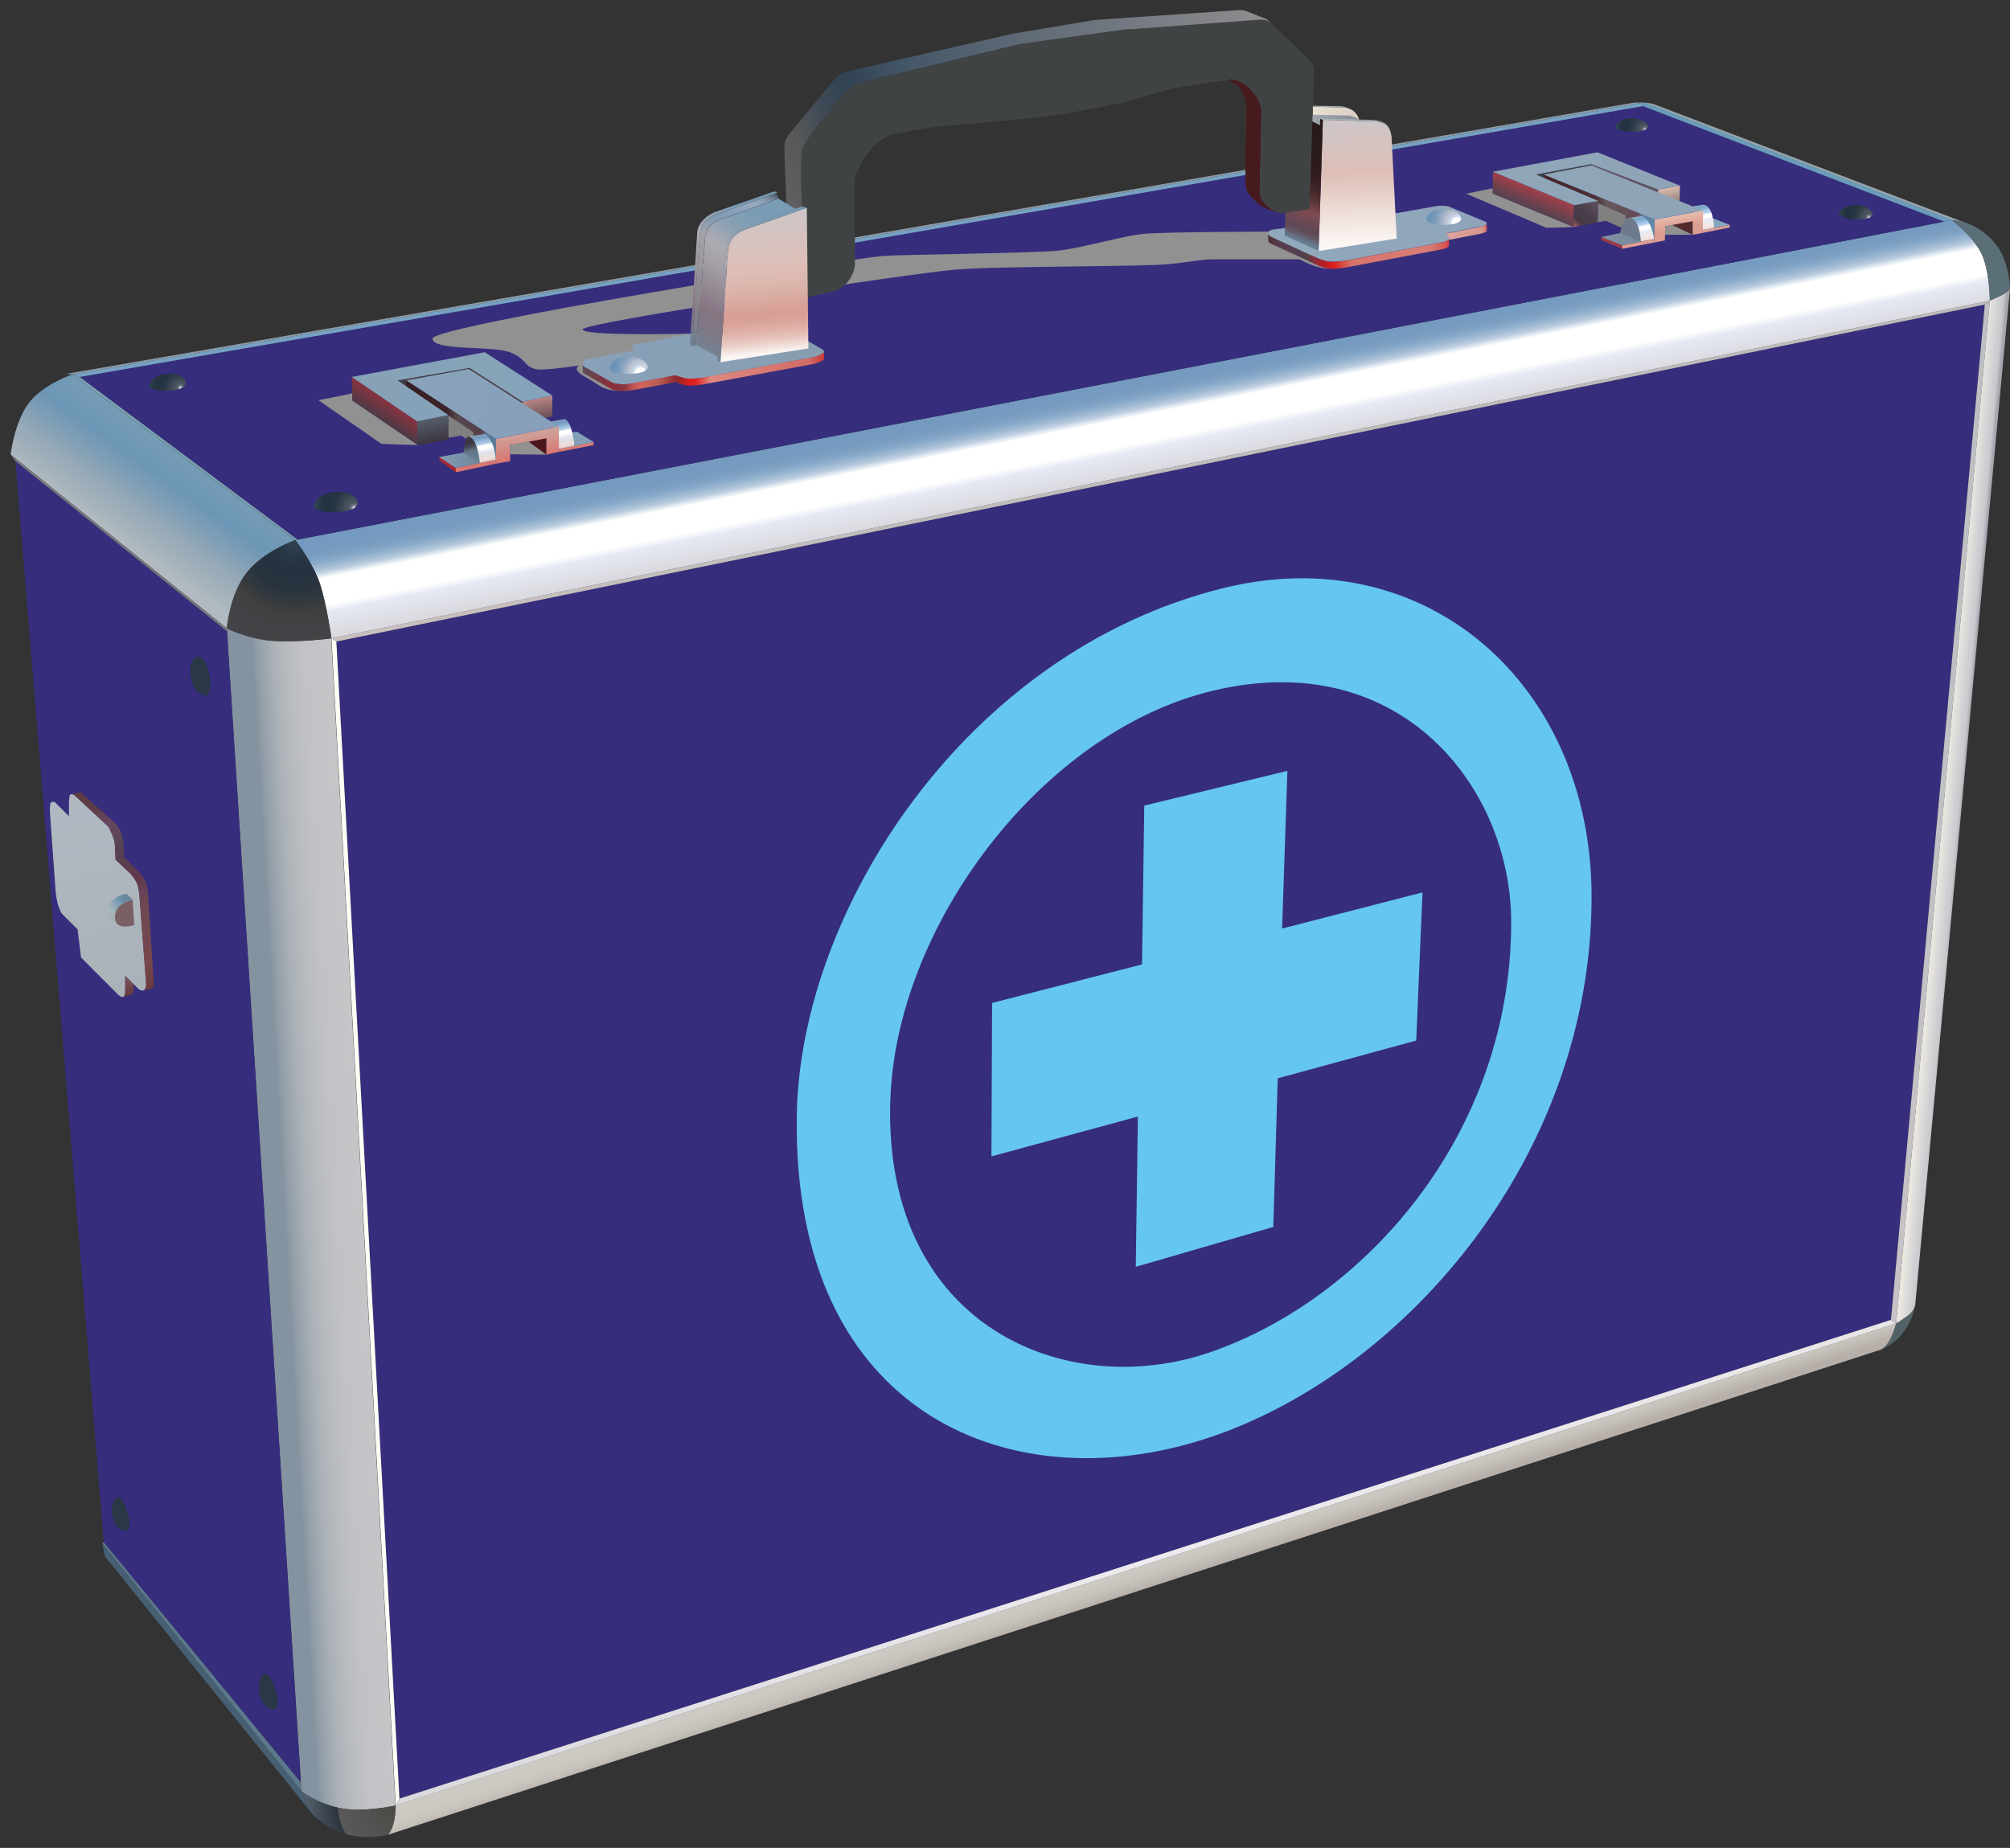 <svg xmlns="http://www.w3.org/2000/svg" width="174" height="160" viewBox="0 0 174 160" fill="none"><rect x="0" y="0" width="174" height="160" fill="#333333" stroke="none"/><path d="M163.693 114.283L34.578 155.734L29.117 55.549L171.82 26.37L163.693 114.283Z" fill="#362D7D"></path><path d="M29.118 55.548L28.695 55.272L172.253 26.029L171.821 26.369L29.118 55.548Z" fill="url(#paint0_linear_331_3046)"></path><path d="M29.118 55.548L28.695 55.273L34.257 156.331L34.579 155.733L29.118 55.548Z" fill="#FCFEF5"></path><path d="M34.577 155.733L34.255 156.331L164.143 114.595L163.692 114.282L34.577 155.733Z" fill="url(#paint1_linear_331_3046)"></path><path d="M163.694 114.282L171.821 26.369L172.253 26.029L164.145 114.595L163.694 114.282Z" fill="url(#paint2_linear_331_3046)"></path><path d="M172.253 26.03C172.253 26.03 172.253 23.217 171.416 21.737C170.579 20.257 168.971 19.061 168.971 19.061L25.569 46.76C25.569 46.76 27.095 48.755 27.684 50.511C28.272 52.267 28.695 55.273 28.695 55.273L172.253 26.03Z" fill="url(#paint3_linear_331_3046)"></path><path d="M28.693 55.272C28.693 55.272 25.834 55.64 23.665 55.493C21.495 55.346 19.629 54.408 19.629 54.408L26.092 155.09C26.092 155.09 27.268 156.083 29.328 156.533C31.387 156.984 34.237 156.331 34.237 156.331L28.675 55.272H28.693Z" fill="url(#paint4_linear_331_3046)"></path><path d="M34.255 156.33C34.255 156.33 34.255 157.305 34.034 157.985C33.822 158.665 33.574 158.868 33.574 158.868L162.883 116.837C162.883 116.837 163.232 116.69 163.591 116.047C163.949 115.403 164.142 114.585 164.142 114.585L34.245 156.321L34.255 156.33Z" fill="url(#paint5_linear_331_3046)"></path><path d="M172.253 26.029C172.253 26.029 172.639 25.872 173.301 25.541C173.926 25.229 173.999 24.953 173.999 24.953L165.799 112.958C165.799 112.958 165.735 113.491 165.238 113.868C164.742 114.235 164.145 114.603 164.145 114.603L172.253 26.038V26.029Z" fill="url(#paint6_linear_331_3046)"></path><path d="M163.592 116.056C163.951 115.413 164.144 114.595 164.144 114.595C164.144 114.595 164.741 114.236 165.238 113.859C165.734 113.492 165.798 112.949 165.798 112.949C165.798 112.949 165.688 114.034 164.87 115.22C164.052 116.406 162.875 116.838 162.875 116.838C162.875 116.838 163.224 116.691 163.583 116.047L163.592 116.056Z" fill="#536267"></path><path d="M26.054 154.345L8.983 133.541L1.334 39.929L19.656 54.665L26.054 154.345Z" fill="#362D7D"></path><path d="M6.889 32.639L25.753 46.722L168.317 19.189L142.228 9.188L6.889 32.639Z" fill="#362D7D"></path><path d="M6.889 32.639L6.264 32.418L25.569 46.759L25.753 46.722L6.889 32.639Z" fill="#7EA2B7"></path><path d="M6.889 32.64L142.228 9.189L142.283 8.876L6.264 32.419L6.889 32.64Z" fill="#76A1C5"></path><path d="M25.568 46.76C25.568 46.76 22.783 47.743 21.33 49.628C19.878 51.512 19.639 54.408 19.639 54.408L0.922 39.359C0.922 39.359 1.234 36.574 2.485 34.91C3.744 33.246 6.263 32.428 6.263 32.428L25.568 46.769V46.76Z" fill="url(#paint7_linear_331_3046)"></path><path d="M0.922 39.359L1.336 39.929L19.657 54.666L19.639 54.417L0.922 39.359Z" fill="#787880"></path><path d="M8.984 133.541L26.055 154.345L26.102 155.089L8.855 133.642L8.984 133.541Z" fill="#5C798C"></path><path d="M25.568 46.76C25.568 46.76 27.094 48.755 27.682 50.511C28.27 52.266 28.693 55.273 28.693 55.273C28.693 55.273 25.834 55.64 23.665 55.493C21.495 55.346 19.629 54.408 19.629 54.408C19.629 54.408 19.868 51.503 21.32 49.628C22.773 47.743 25.558 46.76 25.558 46.76H25.568Z" fill="url(#paint8_radial_331_3046)"></path><path d="M26.102 155.09C26.102 155.09 26.313 155.66 26.488 156.055C26.662 156.45 27.058 157.085 27.058 157.085L9.094 134.773L8.855 133.643L26.102 155.09Z" fill="#475F72"></path><path d="M26.102 155.09C26.102 155.09 27.279 156.083 29.338 156.533C31.397 156.984 34.247 156.331 34.247 156.331C34.247 156.331 34.247 157.305 34.026 157.986C33.861 158.51 33.686 158.749 33.603 158.831L33.567 158.868C33.567 158.868 31.747 159.337 29.935 158.804C28.124 158.271 27.049 157.085 27.049 157.085C27.049 157.085 26.654 156.45 26.479 156.055C26.304 155.66 26.093 155.09 26.093 155.09H26.102Z" fill="url(#paint9_radial_331_3046)"></path><path d="M98.863 83.504L99.056 69.751L111.448 66.745L110.988 80.397L123.141 77.271L122.599 90.095L110.611 93.368L110.225 106.238L98.32 109.686L98.504 96.677L85.827 100.125L85.882 86.841L98.863 83.504Z" fill="#65C6EF"></path><path d="M105.152 124.311C121.819 118.492 137.778 100.005 137.778 77.638C137.778 59.289 123.427 46.529 105.777 50.951C83.53 56.522 69.281 78.852 68.977 96.502C68.527 122.712 87.878 130.342 105.152 124.311ZM77.076 95.289C77.527 80.295 90.075 63.371 105.005 59.804C121.249 55.925 130.819 68.197 130.819 79.863C130.819 98.222 118.123 112.462 104.784 117.076C92.392 121.37 76.47 114.934 77.067 95.298L77.076 95.289Z" fill="#65C6EF"></path><path d="M168.979 19.062L168.317 19.191L142.228 9.189L142.283 8.876L168.979 19.062Z" fill="#6A9CBC"></path><path d="M142.282 8.876C142.282 8.876 142.567 8.904 142.714 8.922C142.861 8.931 143.1 8.995 143.1 8.995L170.679 19.494C170.679 19.494 169.99 19.246 169.732 19.181C169.475 19.117 168.988 19.071 168.988 19.071L142.301 8.885L142.282 8.876Z" fill="#93A6AF"></path><path d="M173.308 25.533C172.647 25.864 172.26 26.02 172.26 26.02C172.26 26.02 172.26 23.207 171.424 21.727C170.587 20.247 168.979 19.052 168.979 19.052C168.979 19.052 169.466 19.098 169.723 19.162C169.981 19.226 170.67 19.475 170.67 19.475C170.67 19.475 172.316 20.219 173.143 21.709C173.97 23.198 173.998 24.935 173.998 24.935V24.963C173.952 25.036 173.805 25.266 173.299 25.524L173.308 25.533Z" fill="#5B6F79"></path><path d="M6.264 32.419L142.284 8.876H141.787C141.622 8.876 141.319 8.904 141.319 8.904L5.713 32.373L6.264 32.419Z" fill="#8C9DA6"></path><path d="M39.459 40.894L38.024 39.855V39.57L39.459 40.526V40.894Z" fill="#A8272F"></path><path d="M30.449 32.64L30.495 34.69L36.167 38.541L36.103 36.482L30.449 32.64Z" fill="url(#paint10_linear_331_3046)"></path><path d="M36.167 38.541L38.824 38.081L38.815 35.94L36.102 36.482L36.167 38.541Z" fill="url(#paint11_linear_331_3046)"></path><path d="M47.816 36.05V34.248L45.232 34.781V36.565L47.816 36.05Z" fill="url(#paint12_linear_331_3046)"></path><path d="M45.232 35.121L40.654 32.207V31.857L45.232 34.781V35.121Z" fill="#504143"></path><path d="M40.653 32.207L35.027 33.714L34.43 32.942L40.653 31.857V32.207Z" fill="#3E3A3D"></path><path d="M48.386 39.13L51.383 38.541V38.266L48.386 38.863V39.13Z" fill="url(#paint13_linear_331_3046)"></path><path d="M137.77 14.447L132.971 15.577L132.962 15.108L137.761 14.217L137.77 14.447Z" fill="#3D4146"></path><g style="mix-blend-mode:multiply"><path d="M76.296 22.169C78.53 22.013 89.754 21.939 91.841 21.673C93.928 21.397 97.182 20.441 98.911 20.257C100.639 20.064 110.779 20.055 110.779 20.055L115.118 23.272C115.118 23.272 114.382 23.226 113.84 23.052C113.307 22.877 112.498 22.454 112.498 22.454C112.498 22.454 106.072 22.454 105.024 22.454C103.976 22.454 103.571 22.619 101.218 22.868C98.865 23.107 86.39 23.033 82.676 23.346C78.962 23.658 50.436 27.915 50.436 28.521C50.436 29.128 59.712 28.889 59.712 28.889L56.853 30.507C56.853 30.507 53.414 31.16 50.454 31.601L53.525 33.844C53.525 33.844 52.56 33.844 51.879 33.385C51.199 32.934 50.427 32.502 50.427 32.502C50.427 32.502 49.848 32.171 49.94 31.868C49.976 31.748 50.059 31.684 50.142 31.647C48.349 31.904 46.786 32.079 46.364 31.96C45.233 31.629 45.646 31.105 44.148 30.507C42.65 29.91 37.446 30.415 37.446 29.312C37.446 28.209 74.044 22.334 76.278 22.178L76.296 22.169Z" fill="#919191"></path></g><path d="M128.179 19.631C128.179 19.631 128.685 19.511 128.703 19.392C128.721 19.263 128.602 19.208 128.602 19.208L125.375 17.866C125.375 17.866 125.099 17.811 124.778 17.811C124.456 17.811 124.226 17.866 124.226 17.866L120.595 18.509L111.383 19.723L110.179 19.879C110.179 19.879 109.793 19.934 109.793 20.182C109.793 20.385 110.023 20.486 110.023 20.486L114.114 22.38C114.114 22.38 114.684 22.619 115.125 22.655C115.566 22.692 116.302 22.591 116.302 22.591L124.778 20.991C124.778 20.991 125.495 20.89 125.439 20.605C125.393 20.385 125.072 20.219 125.072 20.219L128.179 19.622V19.631Z" fill="url(#paint14_linear_331_3046)"></path><path d="M110.014 20.496L114.105 22.39C114.105 22.39 114.675 22.628 115.116 22.665C115.557 22.702 116.293 22.601 116.293 22.601L124.769 21.001C124.769 21.001 125.431 20.9 125.431 20.652V21.277C125.385 21.516 124.769 21.599 124.769 21.599L116.293 23.198C116.293 23.198 115.557 23.3 115.116 23.263C114.675 23.226 114.105 22.987 114.105 22.987L110.014 21.093C110.014 21.093 109.784 20.992 109.784 20.79V20.192C109.784 20.395 110.014 20.496 110.014 20.496Z" fill="url(#paint15_linear_331_3046)"></path><path d="M125.441 20.624C125.395 20.403 125.073 20.238 125.073 20.238L128.18 19.64C128.18 19.64 128.686 19.521 128.704 19.401V19.999C128.686 20.118 128.18 20.238 128.18 20.238L125.386 20.78C125.386 20.78 125.45 20.688 125.441 20.633V20.624Z" fill="url(#paint16_linear_331_3046)"></path><path d="M120.908 20.651L114.151 21.736L114.51 10.383L119.07 10.502C119.07 10.502 119.768 10.567 120.099 10.898C120.421 11.219 120.467 11.89 120.467 11.89L120.908 20.651Z" fill="url(#paint17_linear_331_3046)"></path><path d="M113.637 9.951V9.243L116.294 9.298C116.294 9.298 117.351 9.298 117.654 10.365L113.95 10.402L113.628 9.951H113.637Z" fill="url(#paint18_linear_331_3046)"></path><path d="M116.064 9.197C116.064 9.197 116.432 9.197 116.937 9.464C116.597 9.289 116.285 9.289 116.285 9.289L113.628 9.234V9.151L116.055 9.197H116.064Z" fill="#A4B0B8"></path><path d="M120.11 10.888C119.788 10.566 119.08 10.493 119.08 10.493L114.52 10.373L114.281 10.3L118.639 10.373C118.639 10.373 119.797 10.373 120.156 10.934C120.156 10.934 120.128 10.897 120.11 10.879V10.888Z" fill="#A4B0B8"></path><path d="M114.52 10.373L114.272 10.3V10.842L113.5 10.456L111.294 17.811L111.211 20.403L114.153 21.727L114.52 10.373Z" fill="url(#paint19_linear_331_3046)"></path><path d="M114.271 10.842L113.489 10.456L113.636 9.941L116.679 9.997C116.679 9.997 117.185 9.997 117.617 10.355L114.271 10.3V10.842Z" fill="url(#paint20_linear_331_3046)"></path><path d="M97.347 2.56L88.236 3.828L75.624 6.88C75.624 6.88 74.171 7.211 73.702 7.515C73.233 7.818 71.294 10.291 71.294 10.291C71.294 10.291 69.519 12.304 69.427 13.058C69.335 13.812 69.363 15.623 69.363 15.623L69.648 25.79L68.352 24.936L67.901 13.132C67.901 13.132 67.901 12.507 67.957 12.24C68.021 11.973 68.343 11.578 68.343 11.578L69.961 9.62L72.121 7.009C72.121 7.009 72.507 6.559 72.728 6.402C72.948 6.255 73.555 6.145 73.555 6.145L87.611 2.927L94.745 1.732L107.192 0.877C107.192 0.877 107.422 0.868 107.606 0.896C107.79 0.923 107.992 1.006 107.992 1.006L109.279 1.512C109.279 1.512 109.49 1.567 109.656 1.686C109.785 1.769 110.051 2.036 110.051 2.036L97.347 2.569V2.56Z" fill="url(#paint21_linear_331_3046)"></path><path d="M113.38 18.105L111.072 18.454C111.072 18.454 110.511 18.555 109.739 17.902C108.976 17.25 109.041 16.707 109.041 16.707L109.178 9.482C109.178 9.482 109.068 8.59 108.222 7.744C107.377 6.898 106.577 6.88 106.577 6.88C106.577 6.88 103.341 7.321 101.861 7.606C100.381 7.891 97.641 8.811 97.237 8.884C96.832 8.967 94.277 9.463 92.778 9.73C91.28 10.006 89.018 10.263 88.531 10.309C88.035 10.355 83.548 10.769 81.848 10.897C80.138 11.026 77.031 11.679 77.031 11.679C77.031 11.679 75.973 12.102 75.091 13.306C74.199 14.51 74.006 15.439 74.006 15.439V22.894C74.006 22.894 73.988 23.575 73.501 24.255C73.013 24.935 72.342 25.183 72.342 25.183L69.639 25.799L69.355 15.632C69.355 15.632 69.327 13.821 69.419 13.067C69.511 12.313 71.285 10.3 71.285 10.3C71.285 10.3 73.234 7.827 73.694 7.524C74.162 7.22 75.615 6.889 75.615 6.889L88.228 3.837L97.338 2.569L108.903 1.714C108.903 1.714 109.298 1.668 109.592 1.76C109.886 1.852 110.098 2.081 110.098 2.081L113.113 4.931C113.113 4.931 113.462 5.253 113.628 5.556C113.803 5.869 113.738 6.494 113.738 6.494L113.37 18.096L113.38 18.105Z" fill="#404344"></path><path d="M106.299 6.908C106.474 6.88 106.575 6.871 106.575 6.871C106.575 6.871 107.375 6.889 108.221 7.735C109.066 8.581 109.177 9.473 109.177 9.473L109.039 16.698C109.039 16.698 108.974 17.25 109.737 17.893C110.078 18.178 110.372 18.326 110.602 18.39C110.215 18.289 109.315 18.031 108.947 17.673C108.487 17.213 108 16.836 107.899 16.331C107.788 15.834 107.807 15.485 107.807 15.485L107.899 9.298C107.899 9.298 107.798 8.094 107.301 7.588C106.805 7.092 106.299 6.889 106.29 6.889L106.299 6.908Z" fill="#471A1D"></path><path d="M71.211 30.25C71.211 30.25 71.349 30.351 71.331 30.498C71.312 30.645 70.558 30.902 70.558 30.902L60.759 32.713C60.759 32.713 59.931 32.833 59.481 32.787C59.021 32.741 58.479 32.502 58.479 32.502L54.884 33.173C54.884 33.173 54.351 33.283 53.956 33.283C53.561 33.283 53.046 33.173 53.046 33.173L50.499 31.72C50.499 31.72 50.407 31.61 50.444 31.454C50.518 31.187 50.738 31.132 50.738 31.132L54.866 30.341C54.866 30.341 54.719 30.259 54.719 30.075C54.719 29.873 55.068 29.799 55.068 29.799L59.913 28.861L69.887 29.496L71.211 30.268V30.25Z" fill="url(#paint22_linear_331_3046)"></path><path d="M50.444 31.5C50.444 31.619 50.509 31.711 50.509 31.711L53.055 33.163C53.055 33.163 53.57 33.274 53.965 33.274C54.361 33.274 54.894 33.163 54.894 33.163L58.488 32.492C58.488 32.492 59.031 32.731 59.49 32.777C59.95 32.823 60.768 32.704 60.768 32.704L70.568 30.893C70.568 30.893 71.322 30.635 71.34 30.488C71.34 30.47 71.34 30.461 71.34 30.442V31.031C71.34 31.049 71.34 31.067 71.34 31.086C71.322 31.233 70.568 31.49 70.568 31.49L60.768 33.301C60.768 33.301 59.941 33.421 59.49 33.375C59.031 33.329 58.488 33.09 58.488 33.09L54.894 33.761C54.894 33.761 54.361 33.871 53.965 33.871C53.57 33.871 53.055 33.761 53.055 33.761L50.509 32.309C50.509 32.309 50.453 32.244 50.444 32.134V31.5Z" fill="url(#paint23_linear_331_3046)"></path><path d="M69.97 30.167L62.367 31.362L63.02 21.672C63.02 21.672 63.029 21.176 63.406 20.652C63.783 20.128 64.445 19.898 64.445 19.898L69.841 17.995L69.979 30.167H69.97Z" fill="url(#paint24_linear_331_3046)"></path><path d="M60.575 20.385C60.575 20.385 60.603 19.705 60.934 19.3C61.274 18.896 61.991 18.574 61.991 18.574L67.286 16.689L67.378 17.186L62.11 19.098C62.11 19.098 61.504 19.392 61.292 19.76C61.108 20.073 61.026 20.652 61.026 20.652L60.299 29.891L59.886 29.983L60.575 20.385Z" fill="url(#paint25_linear_331_3046)"></path><path d="M62.8 21.478C62.8 21.478 62.901 20.973 63.241 20.485C63.526 20.09 64.215 19.787 64.215 19.787L69.409 17.884L69.832 17.994L64.436 19.897C64.436 19.897 63.774 20.127 63.397 20.651C63.02 21.175 63.011 21.671 63.011 21.671L62.358 31.361L62.092 31.204L62.791 21.487L62.8 21.478Z" fill="url(#paint26_linear_331_3046)"></path><path d="M64.225 19.796C64.225 19.796 63.526 20.09 63.25 20.495C62.91 20.982 62.809 21.488 62.809 21.488L62.138 30.892L60.309 29.899L61.035 20.66C61.035 20.66 61.118 20.081 61.301 19.768C61.513 19.401 62.12 19.107 62.12 19.107L67.387 17.194L68.886 18.104L64.234 19.805L64.225 19.796Z" fill="url(#paint27_linear_331_3046)"></path><path d="M60.347 20.275C60.347 20.275 60.328 19.622 60.806 19.108C61.257 18.62 61.855 18.372 61.855 18.372L67.049 16.57L67.287 16.681L61.992 18.565C61.992 18.565 61.266 18.887 60.935 19.291C60.604 19.696 60.577 20.376 60.577 20.376L59.887 29.974L59.722 29.882L60.347 20.275Z" fill="url(#paint28_linear_331_3046)"></path><path d="M17.855 60.227C17.855 60.227 16.816 60.227 16.54 58.637C16.264 57.047 17.138 56.835 17.138 56.835C17.138 56.835 17.744 56.679 18.085 58.306C18.462 60.089 17.846 60.227 17.846 60.227H17.855Z" fill="#293844"></path><path d="M10.933 132.53C10.933 132.53 9.977 132.604 9.738 131.216C9.499 129.818 10.198 129.634 10.198 129.634C10.198 129.634 10.593 129.46 11.025 130.921C11.476 132.457 10.933 132.53 10.933 132.53Z" fill="#293844"></path><path d="M23.74 148.011C23.74 148.011 22.729 148.094 22.471 146.614C22.223 145.133 22.958 144.94 22.958 144.94C22.958 144.94 23.381 144.757 23.841 146.301C24.319 147.919 23.74 148.002 23.74 148.002V148.011Z" fill="#293844"></path><path d="M52.772 31.941C52.772 31.941 52.762 30.92 54.38 30.874C55.704 30.837 56.053 31.637 56.053 31.637C56.053 31.637 56.384 32.318 54.564 32.373C52.744 32.428 52.781 31.95 52.781 31.95L52.772 31.941Z" fill="url(#paint29_radial_331_3046)"></path><path d="M123.483 18.942C123.483 18.942 123.538 18.142 124.944 18.096C126.167 18.059 126.479 18.795 126.479 18.795C126.479 18.795 126.783 19.42 125.11 19.466C123.437 19.512 123.483 18.942 123.483 18.942Z" fill="url(#paint30_radial_331_3046)"></path><path d="M12.874 33.43C12.874 33.43 12.966 32.474 14.455 32.373C15.944 32.262 16.064 33.08 16.064 33.08C16.064 33.08 16.312 33.733 14.621 33.825C12.938 33.908 12.874 33.43 12.874 33.43Z" fill="url(#paint31_radial_331_3046)"></path><path d="M27.157 43.854C27.157 43.854 27.258 42.723 29.033 42.595C30.807 42.466 30.945 43.441 30.945 43.441C30.945 43.441 31.239 44.222 29.235 44.323C27.231 44.424 27.157 43.854 27.157 43.854Z" fill="url(#paint32_radial_331_3046)"></path><path d="M139.828 11.036C139.828 11.036 139.947 10.328 141.069 10.245C142.19 10.162 142.677 10.861 142.677 10.861C142.677 10.861 142.751 11.413 141.39 11.413C140.03 11.413 139.818 11.045 139.818 11.045L139.828 11.036Z" fill="url(#paint33_radial_331_3046)"></path><path d="M159.132 18.482C159.132 18.482 159.398 17.82 160.529 17.737C161.651 17.655 162.138 18.454 162.138 18.454C162.138 18.454 162.211 19.006 160.851 19.006C159.362 19.006 159.132 18.482 159.132 18.482Z" fill="url(#paint34_radial_331_3046)"></path><path d="M10.014 74.449L9.968 73.512C9.968 73.512 9.986 73.006 9.821 72.546C9.665 72.087 9.389 71.581 9.389 71.581L6.429 68.832C6.429 68.832 6.171 68.667 6.061 68.832C5.951 68.998 5.969 69.917 5.969 69.917V70.671L4.792 69.494C4.792 69.494 4.627 69.356 4.434 69.467C4.241 69.577 4.342 70.625 4.342 70.625L4.802 77.014C4.802 77.014 4.857 77.759 4.995 78.246C5.123 78.733 5.344 79.101 5.344 79.101L6.714 80.471L7.017 82.907L10.088 85.986C10.088 85.986 10.391 86.336 10.611 86.336C10.832 86.336 10.841 85.894 10.841 85.894V84.497L11.899 85.545C11.899 85.545 12.138 85.812 12.386 85.757C12.662 85.701 12.662 85.26 12.662 85.26L12.082 77.63C12.082 77.63 12.036 76.858 11.853 76.453C11.669 76.049 11.329 75.663 11.329 75.663L10.014 74.431V74.449Z" fill="url(#paint35_linear_331_3046)"></path><path d="M12.652 85.278L12.073 77.648C12.073 77.648 12.027 76.876 11.843 76.472C11.659 76.067 11.319 75.681 11.319 75.681L10.004 74.449L9.958 73.511C9.958 73.511 9.977 73.006 9.811 72.546C9.655 72.086 9.379 71.581 9.379 71.581L6.419 68.832C6.419 68.832 6.272 68.74 6.152 68.768L6.731 68.648C6.731 68.648 6.842 68.63 6.906 68.63C6.971 68.63 7.062 68.648 7.062 68.648L10.105 71.415C10.105 71.415 10.372 71.719 10.547 72.289C10.721 72.859 10.712 73.456 10.712 73.456V74.182L11.769 75.24C11.769 75.24 12.321 75.764 12.569 76.26C12.817 76.757 12.826 77.566 12.826 77.566L13.323 85.26C13.323 85.26 13.323 85.407 13.213 85.499C13.111 85.582 12.955 85.655 12.955 85.655L12.367 85.784C12.643 85.729 12.643 85.288 12.643 85.288L12.652 85.278Z" fill="url(#paint36_linear_331_3046)"></path><path d="M10.839 85.903V84.506L11.556 85.214V85.848C11.556 86.041 11.308 86.151 11.308 86.151L10.683 86.317C10.83 86.234 10.839 85.894 10.839 85.894V85.903Z" fill="url(#paint37_linear_331_3046)"></path><path d="M11.623 80.103L11.485 77.924C11.485 77.924 9.793 78.154 9.95 79.579C10.06 80.599 11.614 80.103 11.614 80.103H11.623Z" fill="#786065"></path><path d="M10.96 77.4L11.494 77.924C11.494 77.924 9.802 78.154 9.958 79.579C9.986 79.818 10.096 79.974 10.243 80.076C10.243 80.076 9.37 79.46 9.37 78.936C9.37 77.566 10.96 77.4 10.96 77.4Z" fill="url(#paint38_linear_331_3046)"></path><path d="M42.924 39.81L41.527 38.928L38.024 39.571L39.459 40.527L42.924 39.81Z" fill="url(#paint39_linear_331_3046)"></path><g style="mix-blend-mode:multiply"><path d="M140.747 18.629L138.348 17.59L138.302 19.254L139.01 19.116L140.352 19.723L140.747 19.061V18.629Z" fill="#808080"></path></g><path d="M146.529 20.33L144.736 19.475L146.529 19.153V20.33Z" fill="#512A2C"></path><path d="M129.238 14.869L129.21 16.763L136.215 19.659L136.261 17.765L129.238 14.869Z" fill="url(#paint40_linear_331_3046)"></path><g style="mix-blend-mode:multiply"><path d="M40.36 37.999L39.909 37.714L38.825 37.907L38.815 35.94L40.985 37.419V37.953L40.36 37.999Z" fill="#808080"></path></g><path d="M143.192 21.001L141.225 20.21C141.225 20.21 140.912 19.962 140.802 19.567C140.692 19.171 140.747 18.638 140.747 18.638L133.641 15.559V15.117L143.247 19.006L143.192 21.001Z" fill="url(#paint41_linear_331_3046)"></path><path d="M42.925 37.999L42.944 40.067L41.363 39.222C41.363 39.222 41.105 38.891 41.032 38.431C40.967 37.971 40.977 37.42 40.977 37.42L35.176 33.522V32.934L42.925 38.008V37.999Z" fill="url(#paint42_linear_331_3046)"></path><path d="M138.356 17.398L138.301 19.254L136.214 19.659L136.26 17.765L138.356 17.398Z" fill="url(#paint43_linear_331_3046)"></path><path d="M41.546 40.094C41.546 40.094 41.362 37.925 40.553 37.787C40.249 37.731 40.13 39.184 40.13 39.184L41.536 40.094H41.546Z" fill="url(#paint44_linear_331_3046)"></path><path d="M40.562 37.787C40.562 37.787 40.553 37.787 40.544 37.787L42.006 37.575C42.006 37.575 42.236 37.676 42.566 38.301C42.833 38.798 42.925 39.809 42.925 39.809L41.546 40.094C41.546 40.094 41.362 37.925 40.553 37.787H40.562Z" fill="url(#paint45_linear_331_3046)"></path><path d="M47.301 39.369L45.757 38.238L47.301 37.953V39.369Z" fill="#4C151A"></path><path d="M51.383 38.266L49.921 37.374L48.386 37.631V38.863L51.383 38.266Z" fill="#829FB7"></path><path d="M49.727 38.596C49.727 38.596 49.535 36.399 48.854 36.289L47.705 36.501L48.385 38.863L49.727 38.596Z" fill="url(#paint46_linear_331_3046)"></path><path d="M140.424 21.543L138.622 20.78V20.523L140.424 21.239V21.543Z" fill="#9F3943"></path><path d="M147.402 20.164L149.737 19.695V19.475L147.402 19.925V20.164Z" fill="url(#paint47_linear_331_3046)"></path><path d="M138.622 20.523L141.251 19.962L143.2 20.706L140.424 21.24L138.622 20.523Z" fill="url(#paint48_linear_331_3046)"></path><path d="M149.739 19.475L148.084 18.822L147.146 19.153L147.404 19.925L149.739 19.475Z" fill="#87A6BC"></path><path d="M145.428 16.074L145.4 17.453L143.534 16.791V16.414L145.428 16.074Z" fill="url(#paint49_linear_331_3046)"></path><path d="M143.533 16.791L137.769 14.447L137.76 14.217L143.533 16.414V16.791Z" fill="#5F525F"></path><path d="M142.052 20.927C142.052 20.927 141.96 18.721 140.903 18.896C140.461 18.969 140.25 20.173 140.25 20.173L142.052 20.927Z" fill="#6C7A8B"></path><path d="M140.894 18.896L141.997 18.712C142.907 18.712 143.201 20.698 143.201 20.698L142.052 20.918C142.052 20.918 141.96 18.712 140.903 18.887L140.894 18.896Z" fill="url(#paint50_linear_331_3046)"></path><path d="M148.379 19.742C148.379 19.742 148.333 17.682 147.404 17.728L146.54 17.866L147.413 19.925L148.379 19.742Z" fill="url(#paint51_linear_331_3046)"></path><path d="M146.53 20.33V19.154L144.159 19.586L144.122 20.818L143.193 21.002L143.249 19.007L147.431 18.234L147.404 20.165L146.53 20.33Z" fill="url(#paint52_linear_331_3046)"></path><path d="M38.815 35.939L36.103 36.482L30.449 32.639L41.959 30.497L47.815 34.248L45.231 34.781L40.653 31.858L34.43 32.942L38.815 35.939Z" fill="url(#paint53_linear_331_3046)"></path><path d="M39.458 40.894L42.924 40.15V39.81L39.458 40.527V40.894Z" fill="url(#paint54_linear_331_3046)"></path><path d="M42.923 40.15V37.999L48.383 36.933V39.13L47.299 39.369V37.953L44.164 38.541V39.939L42.923 40.15Z" fill="url(#paint55_linear_331_3046)"></path><path d="M42.925 37.998L35.176 32.933L40.563 31.949L48.386 36.932L42.925 37.998Z" fill="url(#paint56_linear_331_3046)"></path><path d="M145.426 16.073L143.532 16.413L137.759 14.216L132.96 15.108L138.357 17.397L136.261 17.765L129.237 14.869L138.292 13.187L145.426 16.073Z" fill="url(#paint57_linear_331_3046)"></path><path d="M143.247 19.006L133.641 15.117L137.759 14.317L147.43 18.234L143.247 19.006Z" fill="url(#paint58_linear_331_3046)"></path><path d="M143.192 21.001L143.201 20.707L140.425 21.24V21.544L143.192 21.001Z" fill="url(#paint59_linear_331_3046)"></path><g style="mix-blend-mode:multiply"><path d="M36.169 38.541L33.016 38.431L27.573 34.653L30.487 34.065L30.497 34.69L36.169 38.541Z" fill="#919191"></path></g><g style="mix-blend-mode:multiply"><path d="M47.299 39.369L44.164 39.332V38.542L45.754 38.238L47.299 39.369Z" fill="#919191"></path></g><g style="mix-blend-mode:multiply"><path d="M136.215 19.659L133.871 19.724L126.921 16.773L129.21 16.304V16.763L136.215 19.659Z" fill="#919191"></path></g><g style="mix-blend-mode:multiply"><path d="M146.529 20.33H144.13L144.157 19.585L144.737 19.475L146.529 20.33Z" fill="#919191"></path></g><defs><linearGradient id="paint0_linear_331_3046" x1="171.72" y1="26.388" x2="29.155" y2="55.291" gradientUnits="userSpaceOnUse"><stop stop-color="#BEBBBC"></stop><stop offset="0.63" stop-color="#C0BCBC"></stop><stop offset="0.99" stop-color="#C8C0BF"></stop><stop offset="1" stop-color="#C9C1C0"></stop></linearGradient><linearGradient id="paint1_linear_331_3046" x1="163.701" y1="114.301" x2="34.319" y2="156.257" gradientUnits="userSpaceOnUse"><stop stop-color="#E8E6E6"></stop><stop offset="0.5" stop-color="#EDEAF0"></stop><stop offset="1" stop-color="#DAD9DE"></stop></linearGradient><linearGradient id="paint2_linear_331_3046" x1="172.097" y1="26.673" x2="163.869" y2="114.337" gradientUnits="userSpaceOnUse"><stop stop-color="#BEBFC3"></stop><stop offset="0.5" stop-color="#C0C1C4"></stop><stop offset="1" stop-color="#C7C2C6"></stop></linearGradient><linearGradient id="paint3_linear_331_3046" x1="98.304" y1="32.713" x2="99.904" y2="40.739" gradientUnits="userSpaceOnUse"><stop stop-color="#749ABF"></stop><stop offset="0.11" stop-color="#769BC0"></stop><stop offset="0.18" stop-color="#7EA1C3"></stop><stop offset="0.23" stop-color="#8CABCA"></stop><stop offset="0.28" stop-color="#A0BAD3"></stop><stop offset="0.33" stop-color="#BACDDF"></stop><stop offset="0.36" stop-color="#D9E3ED"></stop><stop offset="0.4" stop-color="white"></stop><stop offset="0.68" stop-color="white"></stop><stop offset="0.71" stop-color="#F6F7FB"></stop><stop offset="0.76" stop-color="#E5E9F3"></stop><stop offset="1" stop-color="#DBDAE0"></stop></linearGradient><linearGradient id="paint4_linear_331_3046" x1="22.883" y1="105.705" x2="31.23" y2="105.227" gradientUnits="userSpaceOnUse"><stop stop-color="#8493A0"></stop><stop offset="0.21" stop-color="#8493A0"></stop><stop offset="0.28" stop-color="#949FA9"></stop><stop offset="0.42" stop-color="#A9B0B6"></stop><stop offset="0.57" stop-color="#B8BBBF"></stop><stop offset="0.74" stop-color="#C1C2C5"></stop><stop offset="1" stop-color="#C4C5C7"></stop></linearGradient><linearGradient id="paint5_linear_331_3046" x1="99.129" y1="137.549" x2="98.523" y2="135.738" gradientUnits="userSpaceOnUse"><stop stop-color="#B7AFAA"></stop><stop offset="0.22" stop-color="#BFB9B3"></stop><stop offset="0.61" stop-color="#C9C5BF"></stop><stop offset="1" stop-color="#CDC9C3"></stop></linearGradient><linearGradient id="paint6_linear_331_3046" x1="169.826" y1="69.833" x2="168.254" y2="69.695" gradientUnits="userSpaceOnUse"><stop stop-color="#A6A7AE"></stop><stop offset="0.05" stop-color="#B4B5BB"></stop><stop offset="0.13" stop-color="#C3C3C8"></stop><stop offset="0.22" stop-color="#CCCCD0"></stop><stop offset="0.37" stop-color="#CFCFD3"></stop><stop offset="1" stop-color="#EBE9E1"></stop></linearGradient><linearGradient id="paint7_linear_331_3046" x1="10.041" y1="46.41" x2="15.272" y2="39.093" gradientUnits="userSpaceOnUse"><stop stop-color="#B1BAC0"></stop><stop offset="0.14" stop-color="#A4B2BB"></stop><stop offset="0.34" stop-color="#96A9B7"></stop><stop offset="0.4" stop-color="#8EA5B6"></stop><stop offset="0.71" stop-color="#6D96B6"></stop><stop offset="1" stop-color="#749CB6"></stop></linearGradient><radialGradient id="paint8_radial_331_3046" cx="0" cy="0" r="1" gradientUnits="userSpaceOnUse" gradientTransform="translate(25.549 46.695) rotate(180) scale(9.441 9.441)"><stop stop-color="#324656"></stop><stop offset="0.16" stop-color="#283746"></stop><stop offset="0.29" stop-color="#253240"></stop><stop offset="0.45" stop-color="#28333F"></stop><stop offset="0.58" stop-color="#33393F"></stop><stop offset="0.67" stop-color="#3F3F3F"></stop><stop offset="0.75" stop-color="#424245"></stop><stop offset="1" stop-color="#434447"></stop></radialGradient><radialGradient id="paint9_radial_331_3046" cx="0" cy="0" r="1" gradientUnits="userSpaceOnUse" gradientTransform="translate(34.348 156.211) rotate(180) scale(7.832 7.832)"><stop stop-color="#494946"></stop><stop offset="0.63" stop-color="#5A5958"></stop><stop offset="0.65" stop-color="#515253"></stop><stop offset="0.66" stop-color="#2C3540"></stop><stop offset="1" stop-color="#535E6A"></stop></radialGradient><linearGradient id="paint10_linear_331_3046" x1="32.83" y1="36.289" x2="33.777" y2="34.892" gradientUnits="userSpaceOnUse"><stop stop-color="#4B3A47"></stop><stop offset="1" stop-color="#8A333E"></stop></linearGradient><linearGradient id="paint11_linear_331_3046" x1="37.711" y1="38.256" x2="37.27" y2="36.252" gradientUnits="userSpaceOnUse"><stop stop-color="#3C3441"></stop><stop offset="1" stop-color="#565E69"></stop></linearGradient><linearGradient id="paint12_linear_331_3046" x1="46.703" y1="36.28" x2="46.345" y2="34.561" gradientUnits="userSpaceOnUse"><stop stop-color="#684F57"></stop><stop offset="1" stop-color="#B88482"></stop></linearGradient><linearGradient id="paint13_linear_331_3046" x1="49.939" y1="39.065" x2="49.636" y2="36.96" gradientUnits="userSpaceOnUse"><stop stop-color="#D87670"></stop><stop offset="1" stop-color="#CFA099"></stop></linearGradient><linearGradient id="paint14_linear_331_3046" x1="128.583" y1="19.925" x2="109.903" y2="20.624" gradientUnits="userSpaceOnUse"><stop stop-color="#8FA4BA"></stop><stop offset="1" stop-color="#90A9BC"></stop></linearGradient><linearGradient id="paint15_linear_331_3046" x1="125.523" y1="21.636" x2="109.775" y2="21.755" gradientUnits="userSpaceOnUse"><stop stop-color="#D63A39"></stop><stop offset="0.01" stop-color="#D64542"></stop><stop offset="0.04" stop-color="#D65E59"></stop><stop offset="0.08" stop-color="#D66F69"></stop><stop offset="0.11" stop-color="#D67A72"></stop><stop offset="0.15" stop-color="#D77E76"></stop><stop offset="0.54" stop-color="#D8746C"></stop><stop offset="0.64" stop-color="#DA2119"></stop><stop offset="0.7" stop-color="#B71D26"></stop><stop offset="0.79" stop-color="#52404C"></stop><stop offset="0.91" stop-color="#563E50"></stop><stop offset="0.94" stop-color="#543C4C"></stop><stop offset="0.97" stop-color="#513641"></stop><stop offset="1" stop-color="#4E2F34"></stop></linearGradient><linearGradient id="paint16_linear_331_3046" x1="128.75" y1="19.751" x2="125.128" y2="20.486" gradientUnits="userSpaceOnUse"><stop stop-color="#D14E4E"></stop><stop offset="0.02" stop-color="#D25E5C"></stop><stop offset="0.04" stop-color="#D5746F"></stop><stop offset="0.07" stop-color="#D6857D"></stop><stop offset="0.11" stop-color="#D89187"></stop><stop offset="0.16" stop-color="#D8988D"></stop><stop offset="0.31" stop-color="#D99A8F"></stop><stop offset="1" stop-color="#DBA4A0"></stop></linearGradient><linearGradient id="paint17_linear_331_3046" x1="117.525" y1="21.019" x2="117.203" y2="10.548" gradientUnits="userSpaceOnUse"><stop stop-color="#FBF6F3"></stop><stop offset="0.53" stop-color="#DFC3BB"></stop><stop offset="0.59" stop-color="#DDBEB6"></stop><stop offset="1" stop-color="#CEC6C8"></stop></linearGradient><linearGradient id="paint18_linear_331_3046" x1="117.563" y1="10.503" x2="113.527" y2="9.381" gradientUnits="userSpaceOnUse"><stop stop-color="#DDCDC3"></stop><stop offset="1" stop-color="#E9DFD2"></stop></linearGradient><linearGradient id="paint19_linear_331_3046" x1="112.047" y1="20.642" x2="115.945" y2="10.668" gradientUnits="userSpaceOnUse"><stop stop-color="#677C8F"></stop><stop offset="0.02" stop-color="#657082"></stop><stop offset="0.05" stop-color="#635A69"></stop><stop offset="0.08" stop-color="#614D5B"></stop><stop offset="0.11" stop-color="#614956"></stop><stop offset="0.25" stop-color="#7F4A51"></stop><stop offset="0.31" stop-color="#653A40"></stop><stop offset="0.37" stop-color="#4F2E31"></stop><stop offset="0.44" stop-color="#3E2426"></stop><stop offset="0.53" stop-color="#321D1E"></stop><stop offset="0.65" stop-color="#2B1A1A"></stop><stop offset="1" stop-color="#2A1919"></stop></linearGradient><linearGradient id="paint20_linear_331_3046" x1="117.617" y1="10.392" x2="113.489" y2="10.392" gradientUnits="userSpaceOnUse"><stop stop-color="#888F9A"></stop><stop offset="1" stop-color="#A3A8AD"></stop></linearGradient><linearGradient id="paint21_linear_331_3046" x1="68.223" y1="17.324" x2="108.185" y2="0.758" gradientUnits="userSpaceOnUse"><stop stop-color="#606062"></stop><stop offset="0.07" stop-color="#555759"></stop><stop offset="0.14" stop-color="#3C4955"></stop><stop offset="0.2" stop-color="#324353"></stop><stop offset="0.32" stop-color="#445768"></stop><stop offset="0.56" stop-color="#5F6A76"></stop><stop offset="1" stop-color="#8C8B8E"></stop></linearGradient><linearGradient id="paint22_linear_331_3046" x1="50.435" y1="31.445" x2="71.202" y2="30.203" gradientUnits="userSpaceOnUse"><stop stop-color="#89A1B9"></stop><stop offset="1" stop-color="#879EB0"></stop></linearGradient><linearGradient id="paint23_linear_331_3046" x1="71.331" y1="32.161" x2="50.435" y2="32.161" gradientUnits="userSpaceOnUse"><stop stop-color="#C93933"></stop><stop offset="0.06" stop-color="#D26D67"></stop><stop offset="0.47" stop-color="#DD887F"></stop><stop offset="0.53" stop-color="#DB2523"></stop><stop offset="0.56" stop-color="#DB1D1B"></stop><stop offset="0.61" stop-color="#8D2B30"></stop><stop offset="0.68" stop-color="#B95952"></stop><stop offset="0.72" stop-color="#C4655A"></stop><stop offset="0.76" stop-color="#D5625B"></stop><stop offset="0.77" stop-color="#CE5E59"></stop><stop offset="0.79" stop-color="#BE5553"></stop><stop offset="0.81" stop-color="#A2454B"></stop><stop offset="0.83" stop-color="#883743"></stop><stop offset="0.89" stop-color="#892F3A"></stop><stop offset="0.92" stop-color="#7B3744"></stop><stop offset="1" stop-color="#5E4B5A"></stop></linearGradient><linearGradient id="paint24_linear_331_3046" x1="66.679" y1="30.562" x2="65.474" y2="18.317" gradientUnits="userSpaceOnUse"><stop stop-color="#FBF6F3"></stop><stop offset="0.04" stop-color="#F2E1DC"></stop><stop offset="0.1" stop-color="#E7C4BC"></stop><stop offset="0.17" stop-color="#DEAFA6"></stop><stop offset="0.23" stop-color="#D9A398"></stop><stop offset="0.28" stop-color="#D89F94"></stop><stop offset="0.47" stop-color="#DBB5AC"></stop><stop offset="0.59" stop-color="#DDBEB6"></stop><stop offset="1" stop-color="#CEC6C8"></stop></linearGradient><linearGradient id="paint25_linear_331_3046" x1="58.498" y1="28.778" x2="65.484" y2="15.715" gradientUnits="userSpaceOnUse"><stop stop-color="#6F7C90"></stop><stop offset="0.03" stop-color="#757D8D"></stop><stop offset="0.13" stop-color="#838089"></stop><stop offset="0.21" stop-color="#888288"></stop><stop offset="0.42" stop-color="#99979C"></stop><stop offset="0.59" stop-color="#A4A4A9"></stop><stop offset="0.64" stop-color="#909EAE"></stop><stop offset="0.68" stop-color="#849BB1"></stop><stop offset="0.73" stop-color="#819AB3"></stop><stop offset="0.86" stop-color="#94A8BF"></stop><stop offset="0.9" stop-color="#91A5BC"></stop><stop offset="0.92" stop-color="#8A9DB3"></stop><stop offset="0.94" stop-color="#7E90A4"></stop><stop offset="0.96" stop-color="#6C7D8F"></stop><stop offset="0.98" stop-color="#556474"></stop><stop offset="0.99" stop-color="#3A4753"></stop><stop offset="1" stop-color="#2B3742"></stop></linearGradient><linearGradient id="paint26_linear_331_3046" x1="60.455" y1="30.184" x2="67.773" y2="17.011" gradientUnits="userSpaceOnUse"><stop stop-color="#748191"></stop><stop offset="0.11" stop-color="#7F7885"></stop><stop offset="0.21" stop-color="#847581"></stop><stop offset="0.26" stop-color="#8A7C88"></stop><stop offset="0.47" stop-color="#A49FA7"></stop><stop offset="0.59" stop-color="#AEACB3"></stop><stop offset="0.6" stop-color="#A8AAB3"></stop><stop offset="0.68" stop-color="#93A3B3"></stop><stop offset="0.76" stop-color="#839EB3"></stop><stop offset="0.86" stop-color="#7A9BB3"></stop><stop offset="1" stop-color="#789BB4"></stop></linearGradient><linearGradient id="paint27_linear_331_3046" x1="59.389" y1="29.366" x2="66.67" y2="16.643" gradientUnits="userSpaceOnUse"><stop stop-color="#748191"></stop><stop offset="0.11" stop-color="#7F7885"></stop><stop offset="0.21" stop-color="#847581"></stop><stop offset="0.26" stop-color="#8A7C88"></stop><stop offset="0.47" stop-color="#A49FA7"></stop><stop offset="0.59" stop-color="#AEACB3"></stop><stop offset="0.6" stop-color="#A8AAB3"></stop><stop offset="0.68" stop-color="#93A3B3"></stop><stop offset="0.76" stop-color="#839EB3"></stop><stop offset="0.86" stop-color="#7A9BB3"></stop><stop offset="1" stop-color="#789BB4"></stop></linearGradient><linearGradient id="paint28_linear_331_3046" x1="57.938" y1="28.806" x2="65.32" y2="15.596" gradientUnits="userSpaceOnUse"><stop stop-color="#748191"></stop><stop offset="0.11" stop-color="#7F7885"></stop><stop offset="0.21" stop-color="#847581"></stop><stop offset="0.26" stop-color="#8A7C88"></stop><stop offset="0.47" stop-color="#A49FA7"></stop><stop offset="0.59" stop-color="#AEACB3"></stop><stop offset="0.6" stop-color="#A8AAB3"></stop><stop offset="0.68" stop-color="#93A3B3"></stop><stop offset="0.76" stop-color="#839EB3"></stop><stop offset="0.86" stop-color="#7A9BB3"></stop><stop offset="1" stop-color="#789BB4"></stop></linearGradient><radialGradient id="paint29_radial_331_3046" cx="0" cy="0" r="1" gradientUnits="userSpaceOnUse" gradientTransform="translate(55.428 32.244) rotate(180) scale(2.62 2.62)"><stop stop-color="#FFFEFF"></stop><stop offset="0.15" stop-color="white"></stop><stop offset="0.21" stop-color="#CDDBEB"></stop><stop offset="0.32" stop-color="#BEC8D7"></stop><stop offset="0.4" stop-color="#B7BFCE"></stop><stop offset="0.45" stop-color="#ABB8CA"></stop><stop offset="0.59" stop-color="#8EA7C1"></stop><stop offset="0.73" stop-color="#799BBA"></stop><stop offset="0.87" stop-color="#6D94B6"></stop><stop offset="1" stop-color="#6992B5"></stop></radialGradient><radialGradient id="paint30_radial_331_3046" cx="0" cy="0" r="1" gradientUnits="userSpaceOnUse" gradientTransform="translate(126.121 19.291) rotate(180) scale(2.684 2.684)"><stop stop-color="#FFFEFF"></stop><stop offset="0.15" stop-color="white"></stop><stop offset="0.21" stop-color="#CDDBEB"></stop><stop offset="0.32" stop-color="#BEC8D7"></stop><stop offset="0.4" stop-color="#B7BFCE"></stop><stop offset="0.45" stop-color="#ABB8CA"></stop><stop offset="0.59" stop-color="#8EA7C1"></stop><stop offset="0.73" stop-color="#799BBA"></stop><stop offset="0.87" stop-color="#6D94B6"></stop><stop offset="1" stop-color="#6992B5"></stop></radialGradient><radialGradient id="paint31_radial_331_3046" cx="0" cy="0" r="1" gradientUnits="userSpaceOnUse" gradientTransform="translate(15.623 33.595) rotate(180) scale(2.831 2.831)"><stop stop-color="#FBFCFC"></stop><stop offset="0.02" stop-color="#D1D4D7"></stop><stop offset="0.04" stop-color="#ACB1B6"></stop><stop offset="0.05" stop-color="#8C939A"></stop><stop offset="0.07" stop-color="#727B83"></stop><stop offset="0.1" stop-color="#5E6871"></stop><stop offset="0.12" stop-color="#505B65"></stop><stop offset="0.16" stop-color="#48535E"></stop><stop offset="0.21" stop-color="#46515C"></stop><stop offset="0.33" stop-color="#36434F"></stop><stop offset="0.5" stop-color="#283644"></stop><stop offset="0.64" stop-color="#233240"></stop><stop offset="0.79" stop-color="#253443"></stop><stop offset="0.91" stop-color="#2C3E4D"></stop><stop offset="1" stop-color="#354A5A"></stop></radialGradient><radialGradient id="paint32_radial_331_3046" cx="0" cy="0" r="1" gradientUnits="userSpaceOnUse" gradientTransform="translate(30.66 43.983) rotate(180) scale(3.539 3.539)"><stop stop-color="#FBFCFC"></stop><stop offset="0.02" stop-color="#D1D4D7"></stop><stop offset="0.04" stop-color="#ACB1B6"></stop><stop offset="0.05" stop-color="#8C939A"></stop><stop offset="0.07" stop-color="#727B83"></stop><stop offset="0.1" stop-color="#5E6871"></stop><stop offset="0.12" stop-color="#505B65"></stop><stop offset="0.16" stop-color="#48535E"></stop><stop offset="0.21" stop-color="#46515C"></stop><stop offset="0.33" stop-color="#36434F"></stop><stop offset="0.5" stop-color="#283644"></stop><stop offset="0.64" stop-color="#233240"></stop><stop offset="0.79" stop-color="#253443"></stop><stop offset="0.91" stop-color="#2C3E4D"></stop><stop offset="1" stop-color="#354A5A"></stop></radialGradient><radialGradient id="paint33_radial_331_3046" cx="0" cy="0" r="1" gradientUnits="userSpaceOnUse" gradientTransform="translate(142.411 11.22) rotate(180) scale(2.565)"><stop stop-color="#FBFCFC"></stop><stop offset="0.02" stop-color="#D1D4D7"></stop><stop offset="0.04" stop-color="#ACB1B6"></stop><stop offset="0.05" stop-color="#8C939A"></stop><stop offset="0.07" stop-color="#727B83"></stop><stop offset="0.1" stop-color="#5E6871"></stop><stop offset="0.12" stop-color="#505B65"></stop><stop offset="0.16" stop-color="#48535E"></stop><stop offset="0.21" stop-color="#46515C"></stop><stop offset="0.33" stop-color="#36434F"></stop><stop offset="0.5" stop-color="#283644"></stop><stop offset="0.64" stop-color="#233240"></stop><stop offset="0.79" stop-color="#253443"></stop><stop offset="0.91" stop-color="#2C3E4D"></stop><stop offset="1" stop-color="#354A5A"></stop></radialGradient><radialGradient id="paint34_radial_331_3046" cx="0" cy="0" r="1" gradientUnits="userSpaceOnUse" gradientTransform="translate(161.798 18.841) rotate(180) scale(2.703 2.703)"><stop stop-color="#FBFCFC"></stop><stop offset="0.02" stop-color="#D1D4D7"></stop><stop offset="0.04" stop-color="#ACB1B6"></stop><stop offset="0.05" stop-color="#8C939A"></stop><stop offset="0.07" stop-color="#727B83"></stop><stop offset="0.1" stop-color="#5E6871"></stop><stop offset="0.12" stop-color="#505B65"></stop><stop offset="0.16" stop-color="#48535E"></stop><stop offset="0.21" stop-color="#46515C"></stop><stop offset="0.33" stop-color="#36434F"></stop><stop offset="0.5" stop-color="#283644"></stop><stop offset="0.64" stop-color="#233240"></stop><stop offset="0.79" stop-color="#253443"></stop><stop offset="0.91" stop-color="#2C3E4D"></stop><stop offset="1" stop-color="#354A5A"></stop></radialGradient><linearGradient id="paint35_linear_331_3046" x1="10.759" y1="85.821" x2="5.997" y2="68.538" gradientUnits="userSpaceOnUse"><stop stop-color="#AAB2B9"></stop><stop offset="1" stop-color="#B0B9C1"></stop></linearGradient><linearGradient id="paint36_linear_331_3046" x1="13.902" y1="85.324" x2="7.853" y2="68.179" gradientUnits="userSpaceOnUse"><stop stop-color="#6A393D"></stop><stop offset="0.06" stop-color="#714146"></stop><stop offset="0.12" stop-color="#76474C"></stop><stop offset="0.37" stop-color="#704851"></stop><stop offset="0.45" stop-color="#674355"></stop><stop offset="0.53" stop-color="#613849"></stop><stop offset="0.7" stop-color="#554453"></stop><stop offset="0.81" stop-color="#68475F"></stop><stop offset="0.9" stop-color="#5D3C46"></stop><stop offset="1" stop-color="#603D43"></stop></linearGradient><linearGradient id="paint37_linear_331_3046" x1="11.115" y1="86.197" x2="11.142" y2="84.524" gradientUnits="userSpaceOnUse"><stop stop-color="#65393D"></stop><stop offset="1" stop-color="#7B555E"></stop></linearGradient><linearGradient id="paint38_linear_331_3046" x1="11.438" y1="77.842" x2="9.526" y2="79.386" gradientUnits="userSpaceOnUse"><stop stop-color="#66859B"></stop><stop offset="0.26" stop-color="#6A899F"></stop><stop offset="0.3" stop-color="#6B8BA1"></stop><stop offset="0.33" stop-color="#6D94B0"></stop><stop offset="0.83" stop-color="#A9B6BB"></stop><stop offset="0.92" stop-color="#A6B3B8"></stop><stop offset="0.99" stop-color="#9EAAB1"></stop><stop offset="1" stop-color="#9CA8AF"></stop></linearGradient><linearGradient id="paint39_linear_331_3046" x1="38.07" y1="39.387" x2="41.582" y2="39.884" gradientUnits="userSpaceOnUse"><stop stop-color="#869DB5"></stop><stop offset="1" stop-color="#6D859B"></stop></linearGradient><linearGradient id="paint40_linear_331_3046" x1="132.382" y1="18.068" x2="133.071" y2="16.45" gradientUnits="userSpaceOnUse"><stop stop-color="#554251"></stop><stop offset="0.42" stop-color="#72414D"></stop><stop offset="1" stop-color="#A24049"></stop></linearGradient><linearGradient id="paint41_linear_331_3046" x1="143.247" y1="18.059" x2="133.641" y2="18.059" gradientUnits="userSpaceOnUse"><stop offset="0.1" stop-color="#5E88A7"></stop><stop offset="0.16" stop-color="#654957"></stop><stop offset="0.43" stop-color="#65585D"></stop><stop offset="0.54" stop-color="#4C2E34"></stop><stop offset="1" stop-color="#442429"></stop></linearGradient><linearGradient id="paint42_linear_331_3046" x1="42.944" y1="36.501" x2="35.176" y2="36.501" gradientUnits="userSpaceOnUse"><stop offset="0.1" stop-color="#567C98"></stop><stop offset="0.16" stop-color="#563E4A"></stop><stop offset="0.43" stop-color="#564B4F"></stop><stop offset="0.54" stop-color="#3D252A"></stop><stop offset="1" stop-color="#351C20"></stop></linearGradient><linearGradient id="paint43_linear_331_3046" x1="136.177" y1="19.641" x2="138.411" y2="17.342" gradientUnits="userSpaceOnUse"><stop stop-color="#CD6E68"></stop><stop offset="0.02" stop-color="#BD6864"></stop><stop offset="0.07" stop-color="#935759"></stop><stop offset="0.12" stop-color="#724A51"></stop><stop offset="0.17" stop-color="#5A414B"></stop><stop offset="0.21" stop-color="#4B3B48"></stop><stop offset="0.25" stop-color="#473A47"></stop><stop offset="0.52" stop-color="#4B3E4B"></stop><stop offset="0.82" stop-color="#574B57"></stop><stop offset="1" stop-color="#635862"></stop></linearGradient><linearGradient id="paint44_linear_331_3046" x1="40.985" y1="40.14" x2="40.47" y2="37.814" gradientUnits="userSpaceOnUse"><stop stop-color="#698195"></stop><stop offset="0.45" stop-color="#61778B"></stop><stop offset="0.49" stop-color="#5A6B7D"></stop><stop offset="0.59" stop-color="#4D5362"></stop><stop offset="0.68" stop-color="#43414E"></stop><stop offset="0.78" stop-color="#3D3742"></stop><stop offset="0.88" stop-color="#3C343F"></stop><stop offset="1" stop-color="#483A44"></stop></linearGradient><linearGradient id="paint45_linear_331_3046" x1="42.006" y1="40.002" x2="41.509" y2="37.658" gradientUnits="userSpaceOnUse"><stop stop-color="#E6C8C5"></stop><stop offset="0.03" stop-color="#E8D2CF"></stop><stop offset="0.08" stop-color="#EBDCD9"></stop><stop offset="0.13" stop-color="#ECE0DD"></stop><stop offset="0.28" stop-color="#E1E0E4"></stop><stop offset="0.38" stop-color="#E4E8F5"></stop><stop offset="0.48" stop-color="white"></stop><stop offset="0.6" stop-color="#FEFEFE"></stop><stop offset="0.62" stop-color="#E0EBF6"></stop><stop offset="0.63" stop-color="#CADCF0"></stop><stop offset="0.65" stop-color="#B9D1EB"></stop><stop offset="0.66" stop-color="#B0CBE8"></stop><stop offset="0.68" stop-color="#ADC9E8"></stop><stop offset="0.89" stop-color="#749CBF"></stop><stop offset="0.94" stop-color="#769CBD"></stop><stop offset="0.97" stop-color="#7F9DB8"></stop><stop offset="1" stop-color="#909FB0"></stop></linearGradient><linearGradient id="paint46_linear_331_3046" x1="48.974" y1="38.734" x2="48.496" y2="36.363" gradientUnits="userSpaceOnUse"><stop stop-color="#E6C8C5"></stop><stop offset="0.03" stop-color="#E8D2CF"></stop><stop offset="0.08" stop-color="#EBDCD9"></stop><stop offset="0.13" stop-color="#ECE0DD"></stop><stop offset="0.28" stop-color="#E1E0E4"></stop><stop offset="0.38" stop-color="#E4E8F5"></stop><stop offset="0.48" stop-color="white"></stop><stop offset="0.6" stop-color="#FEFEFE"></stop><stop offset="0.62" stop-color="#E0EBF6"></stop><stop offset="0.63" stop-color="#CADCF0"></stop><stop offset="0.65" stop-color="#B9D1EB"></stop><stop offset="0.66" stop-color="#B0CBE8"></stop><stop offset="0.68" stop-color="#ADC9E8"></stop><stop offset="0.89" stop-color="#749CBF"></stop><stop offset="0.94" stop-color="#769CBD"></stop><stop offset="0.97" stop-color="#7F9DB8"></stop><stop offset="1" stop-color="#909FB0"></stop></linearGradient><linearGradient id="paint47_linear_331_3046" x1="148.597" y1="19.971" x2="148.294" y2="18.114" gradientUnits="userSpaceOnUse"><stop stop-color="#DD9C91"></stop><stop offset="0.36" stop-color="#DD9F93"></stop><stop offset="0.65" stop-color="#E0A99C"></stop><stop offset="0.91" stop-color="#E4B9AA"></stop><stop offset="1" stop-color="#E6C2B2"></stop></linearGradient><linearGradient id="paint48_linear_331_3046" x1="143.2" y1="20.605" x2="138.622" y2="20.605" gradientUnits="userSpaceOnUse"><stop stop-color="#6F88A1"></stop><stop offset="1" stop-color="#83909E"></stop></linearGradient><linearGradient id="paint49_linear_331_3046" x1="144.729" y1="17.637" x2="144.444" y2="16.258" gradientUnits="userSpaceOnUse"><stop stop-color="#8E7F7E"></stop><stop offset="1" stop-color="#DABAAA"></stop></linearGradient><linearGradient id="paint50_linear_331_3046" x1="142.282" y1="20.891" x2="141.831" y2="18.785" gradientUnits="userSpaceOnUse"><stop stop-color="#EDCFCC"></stop><stop offset="0.03" stop-color="#EFD8D5"></stop><stop offset="0.07" stop-color="#F2E2DE"></stop><stop offset="0.13" stop-color="#F3E6E2"></stop><stop offset="0.28" stop-color="#EAE9EE"></stop><stop offset="0.38" stop-color="#E7EBF8"></stop><stop offset="0.48" stop-color="white"></stop><stop offset="0.6" stop-color="white"></stop><stop offset="0.61" stop-color="#E6F0FA"></stop><stop offset="0.63" stop-color="#D0E1F5"></stop><stop offset="0.64" stop-color="#BFD7F2"></stop><stop offset="0.66" stop-color="#B6D1F0"></stop><stop offset="0.68" stop-color="#B3D0F0"></stop><stop offset="0.89" stop-color="#7CA7CC"></stop><stop offset="0.93" stop-color="#7EA7CA"></stop><stop offset="0.97" stop-color="#87A8C6"></stop><stop offset="0.99" stop-color="#96ABBE"></stop><stop offset="1" stop-color="#9BACBD"></stop></linearGradient><linearGradient id="paint51_linear_331_3046" x1="147.68" y1="19.852" x2="147.285" y2="17.747" gradientUnits="userSpaceOnUse"><stop stop-color="#EDCFCC"></stop><stop offset="0.03" stop-color="#EFD8D5"></stop><stop offset="0.07" stop-color="#F2E2DE"></stop><stop offset="0.13" stop-color="#F3E6E2"></stop><stop offset="0.28" stop-color="#EAE9EE"></stop><stop offset="0.38" stop-color="#E7EBF8"></stop><stop offset="0.48" stop-color="white"></stop><stop offset="0.6" stop-color="white"></stop><stop offset="0.61" stop-color="#E6F0FA"></stop><stop offset="0.63" stop-color="#D0E1F5"></stop><stop offset="0.64" stop-color="#BFD7F2"></stop><stop offset="0.66" stop-color="#B6D1F0"></stop><stop offset="0.68" stop-color="#B3D0F0"></stop><stop offset="0.89" stop-color="#7CA7CC"></stop><stop offset="0.93" stop-color="#7EA7CA"></stop><stop offset="0.97" stop-color="#87A8C6"></stop><stop offset="0.99" stop-color="#96ABBE"></stop><stop offset="1" stop-color="#9BACBD"></stop></linearGradient><linearGradient id="paint52_linear_331_3046" x1="145.455" y1="20.487" x2="145.151" y2="18.62" gradientUnits="userSpaceOnUse"><stop stop-color="#DD9C91"></stop><stop offset="0.36" stop-color="#DD9F93"></stop><stop offset="0.65" stop-color="#E0A99C"></stop><stop offset="0.91" stop-color="#E4B9AA"></stop><stop offset="1" stop-color="#E6C2B2"></stop></linearGradient><linearGradient id="paint53_linear_331_3046" x1="30.118" y1="32.639" x2="47.806" y2="34.321" gradientUnits="userSpaceOnUse"><stop stop-color="#87A1B7"></stop><stop offset="1" stop-color="#85A4B9"></stop></linearGradient><linearGradient id="paint54_linear_331_3046" x1="41.186" y1="40.324" x2="40.883" y2="38.219" gradientUnits="userSpaceOnUse"><stop stop-color="#D87670"></stop><stop offset="1" stop-color="#CFA099"></stop></linearGradient><linearGradient id="paint55_linear_331_3046" x1="45.809" y1="39.654" x2="45.506" y2="37.558" gradientUnits="userSpaceOnUse"><stop stop-color="#D87670"></stop><stop offset="1" stop-color="#CFA099"></stop></linearGradient><linearGradient id="paint56_linear_331_3046" x1="35.231" y1="32.924" x2="48.386" y2="37.07" gradientUnits="userSpaceOnUse"><stop stop-color="#88A3BB"></stop><stop offset="1" stop-color="#88A0B9"></stop></linearGradient><linearGradient id="paint57_linear_331_3046" x1="129.384" y1="14.051" x2="147.338" y2="17.287" gradientUnits="userSpaceOnUse"><stop stop-color="#8FA5B8"></stop><stop offset="1" stop-color="#90A4B7"></stop></linearGradient><linearGradient id="paint58_linear_331_3046" x1="129.274" y1="14.639" x2="147.228" y2="17.875" gradientUnits="userSpaceOnUse"><stop stop-color="#8FA5B8"></stop><stop offset="1" stop-color="#90A4B7"></stop></linearGradient><linearGradient id="paint59_linear_331_3046" x1="141.804" y1="21.075" x2="141.5" y2="19.218" gradientUnits="userSpaceOnUse"><stop stop-color="#DD9C91"></stop><stop offset="0.36" stop-color="#DD9F93"></stop><stop offset="0.65" stop-color="#E0A99C"></stop><stop offset="0.91" stop-color="#E4B9AA"></stop><stop offset="1" stop-color="#E6C2B2"></stop></linearGradient></defs></svg>